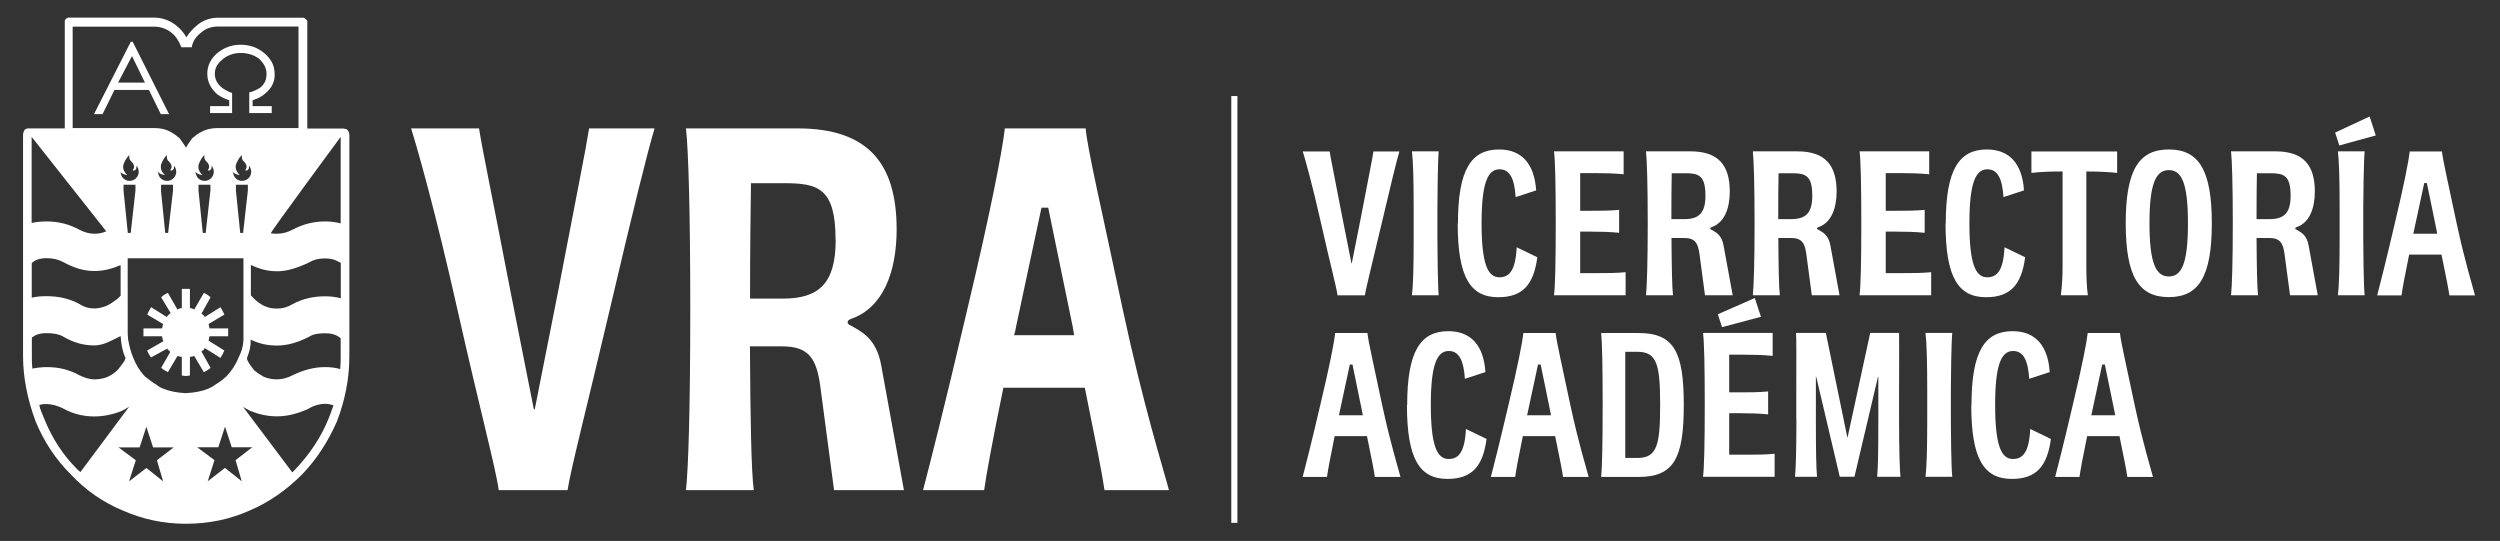 <?xml version="1.0" encoding="UTF-8"?>
<svg id="Capa_1" data-name="Capa 1" xmlns="http://www.w3.org/2000/svg" viewBox="0 0 215.75 46.68">
  <rect x="0" y="0" width="215.75" height="46.68" fill="#333333" stroke="none"/>
  <defs>
    <style>
      .cls-1 {
        fill: #fff;
      }
    </style>
  </defs>
  <rect class="cls-1" x="106.26" y="8.29" width=".53" height="36.83"/>
  <path class="cls-1" d="M20.36,16.45l.37,3.65h.25l.41-3.65v-.51h-1.03v.51ZM20.08,14.8c.03.12.06.22.06.22.07.34.38.59.75.59.44,0,.79-.36.79-.79,0-.19-.08-.38-.19-.52,0,.1,0,.18-.01.22-.1.25-.28.21-.32.17l.08-.13c.13-.23-.09-.53-.14-.57-.28-.25-.23-.4-.23-.62-.29.3-.41.6-.5.81-.08.3,0,.64.33.93-.33-.04-.54-.17-.62-.3M16.85,14.8c.03.12.06.22.06.22.07.34.38.59.75.59.44,0,.79-.36.79-.79,0-.19-.07-.38-.19-.52.01.1,0,.18-.01.22-.1.25-.28.21-.32.17l.08-.13c.13-.23-.09-.53-.14-.57-.28-.25-.23-.4-.23-.62-.29.3-.41.6-.49.81-.08.3,0,.64.33.93-.33-.04-.54-.17-.62-.3M17.13,16.45l.37,3.65h.25l.41-3.65v-.51h-1.03v.51ZM13.89,16.45l.37,3.65h.25l.42-3.65v-.51h-1.03v.51ZM13.61,14.8c.03.12.06.22.06.22.07.34.38.59.75.59.44,0,.79-.36.79-.79,0-.19-.08-.38-.19-.52,0,.1,0,.18-.01.22-.1.25-.28.21-.32.17l.08-.13c.13-.23-.09-.53-.14-.57-.28-.25-.23-.4-.23-.62-.29.3-.41.6-.49.81-.08.3,0,.64.33.93-.33-.04-.54-.17-.62-.3M10.38,14.8c.03.12.06.22.06.22.07.34.38.59.74.59.44,0,.79-.36.79-.79,0-.19-.07-.38-.19-.52,0,.1,0,.18-.01.22-.1.25-.27.21-.32.17l.08-.13c.13-.23-.09-.53-.14-.57-.28-.25-.23-.4-.23-.62-.29.3-.42.6-.5.81-.09.3,0,.64.33.93-.33-.04-.54-.17-.62-.3M10.66,16.45l.37,3.65h.25l.41-3.65v-.51h-1.03v.51ZM16.97,2.21c.49-.43,1.12-.68,1.86-.68h7.31c.12,0,.16.04.25.13.08.04.08.08.13.13v9.3h3.09l.21.04c.08,0,.12.04.16.08.12.13.17.3.17.43v19.11c0,1.91-.37,3.78-1.07,5.61-.78,1.78-1.78,3.31-3.02,4.59-1.32,1.32-2.81,2.38-4.5,3.1-1.69.76-3.51,1.15-5.53,1.15-1.9,0-3.71-.38-5.45-1.15-1.74-.72-3.22-1.78-4.46-3.1-1.28-1.27-2.31-2.8-3.05-4.59-.7-1.91-1.08-3.78-1.08-5.61V11.64c0-.13.05-.3.13-.43.08-.08.21-.13.33-.13h3.14V1.78s.04-.08.08-.13c.08-.08.16-.13.25-.13h7.39c.7,0,1.36.25,1.9.68.37.3.67.64.87,1.02.25-.38.53-.72.91-1.02M16.56,4.08h-.91c-.21-.55-.49-.98-.87-1.27-.42-.34-.95-.51-1.49-.51h-7.02v8.75h7.02c.49,0,.99.08,1.44.34.25.13.54.34.78.55.25.38.46.64.54.81.08-.17.25-.42.53-.81.25-.21.5-.42.79-.55.45-.25.91-.34,1.45-.34h6.94V2.29h-6.94c-.58,0-1.07.17-1.45.51-.45.34-.74.76-.82,1.27M23.37,20.13c.17.04.37.04.54.04.49,0,.91-.13,1.32-.34.87-.47,1.82-.72,2.81-.72.45,0,.87.04,1.36.17v-7.47s-6.11,8.28-6.03,8.32M21.93,25.78c.21.21.49.43.83.6l.08.04c.25.09.38.14.54.17.15.02.37.04.54.04.49,0,.91-.13,1.32-.38.87-.47,1.82-.68,2.81-.68.45,0,.87.04,1.36.17v-3.05c-.08-.04-.16-.1-.25-.13-.29-.17-.66-.26-1.11-.26-.58,0-1.03.13-1.36.34-.99.47-1.9.77-2.77.77s-1.57-.21-2.27-.55v2.63c.08.09.29.3.29.3M2.73,11.81v7.43c.37-.08.82-.13,1.28-.13,1.07,0,1.98.25,2.85.72.41.21.82.34,1.28.34.33,0,.66-.04,1.03-.21L2.73,11.81ZM2.73,25.69c.37-.09.82-.13,1.28-.13,1.07,0,1.98.21,2.85.68.37.25.79.38,1.28.38.33,0,.74-.09,1.11-.25.33-.17.62-.38.91-.6l.25-.25v-2.64c-.7.3-1.45.51-2.27.51-.95,0-1.81-.3-2.68-.77-.37-.21-.87-.34-1.44-.34-.45,0-.83.09-1.07.26l-.21.16s0,2.98,0,2.98M11.07,29.35c.08.46.2.97.41,1.48.25.64.58,1.19,1.03,1.66.25.17.46.38.74.55.04.04.12.08.21.13.21.17.41.3.66.38.49.21,1.16.34,1.9.38.79-.04,1.41-.17,1.94-.38.2-.09.45-.21.66-.38.21-.13.41-.26.62-.43.08-.09.21-.17.29-.25.45-.47.82-1.02,1.07-1.66.03-.06.05-.1.08-.17.16-.35.28-.67.33-1.27v-7.1h-9.99v6.5c0,.17.04.38.04.55M10.82,30.87c-.25-.55-.37-1.19-.41-1.87-.7.34-1.45.81-2.27.81-.95,0-1.81-.25-2.68-.76-.37-.21-.82-.3-1.44-.3-.45,0-.83.08-1.07.25l-.2.13v1.66c0,.34,0,.68.04,1.02.41-.08.83-.13,1.24-.13,1.03,0,1.94.21,2.85.72.45.21.87.34,1.28.34s.83-.09,1.11-.21c.37-.17.66-.38.91-.63l.33-.43c.17-.21.25-.34.29-.47l.04-.13ZM5.45,35.25c-.53-.26-1.03-.38-1.44-.38-.21,0-.41,0-.62.09.08.38.25.76.41,1.14.7,1.74,1.65,3.19,2.85,4.38.08.08.17.17.29.26l4.21-5.65c-.21.13-.41.26-.66.38-.74.3-1.57.47-2.35.47-.99,0-1.9-.25-2.68-.68M12.64,40.39l1.44,1.15-.54-1.82,1.45-1.11h-1.78l-.58-1.78-.58,1.78h-1.82l1.49,1.11-.58,1.82,1.49-1.15ZM29.36,31.85c.04-.38.04-.72.04-1.06v-1.61c-.12-.08-.2-.13-.25-.17-.29-.17-.62-.25-1.11-.25-.58,0-1.03.08-1.36.3-.99.51-1.9.76-2.77.76s-1.57-.17-2.27-.51c0,.68-.12,1.02-.33,1.61.04.3.33.64.61,1.02h0c.29.25.58.43.87.59.33.13.7.21,1.11.21.45,0,.91-.13,1.32-.34.95-.47,1.9-.72,2.81-.72.45,0,.91.04,1.32.17M26.68,35.25c-.91.42-1.82.68-2.77.68-.83,0-1.57-.17-2.31-.47-.21-.12-.42-.21-.62-.34l4.25,5.65.29-.3c1.2-1.28,2.19-2.72,2.85-4.38.18-.44.28-.74.41-1.11-.25-.08-.49-.13-.74-.13-.41,0-.91.13-1.36.38M20.86,41.53l-.53-1.82,1.44-1.11h-1.77l-.58-1.78-.58,1.78h-1.82l1.49,1.11-.58,1.82,1.49-1.15,1.44,1.15Z"/>
  <path class="cls-1" d="M19.2,5.14c-.45.34-.66.76-.66,1.23s.21.89.66,1.23c.25.17.54.34.83.42v1.74h-1.9v-.6h1.65v-.51c-.37-.12-.74-.3-1.03-.51-.58-.51-.86-1.1-.86-1.78s.28-1.27.86-1.78c.58-.47,1.24-.72,2.02-.72s1.49.26,2.03.72c.61.51.9,1.1.9,1.78.04.68-.25,1.28-.9,1.78-.25.21-.58.38-1,.51v.51h1.65v.6h-1.94v-1.79c.25-.04.54-.17.91-.38.45-.34.58-.76.58-1.23s-.21-.85-.58-1.24c-.41-.34-.99-.55-1.65-.55-.62,0-1.15.21-1.57.55"/>
  <path class="cls-1" d="M13.88,9.85l-1.03-2.09h-2.97l-1.03,2.09h-.74l3.18-6.25h.16l3.14,6.25h-.7ZM12.51,7.13l-1.12-2.29-1.2,2.29h2.31Z"/>
  <path class="cls-1" d="M15.69,26.59v-1.66h.7v1.66c.12,0,.24.04.37.13l.83-1.44c.2.08.41.21.58.38l-.78,1.4s.08.09.16.13c.04.04.08.09.12.17l1.36-.85c.12.22.25.43.33.64l-1.36.81c.04.13.04.25.08.38h1.61v.68h-1.61c-.04.13-.04.25-.08.38l1.36.85c-.08.21-.21.43-.33.64l-1.36-.85c-.04.09-.08.13-.12.17-.08.04-.12.09-.16.13l.78,1.4c-.16.17-.37.26-.58.38l-.83-1.4c-.12.04-.25.08-.37.08v1.61l-.37.04-.33-.04v-1.61c-.13,0-.25-.04-.37-.08l-.83,1.4c-.21-.13-.41-.21-.58-.38l.78-1.36c-.04-.08-.08-.13-.17-.17-.04-.04-.08-.08-.08-.13l-1.41.77c-.12-.17-.25-.38-.33-.6l1.41-.81c-.09-.12-.09-.25-.12-.42h-1.61v-.68h1.61c.04-.13.04-.25.08-.38l-1.36-.81c.08-.22.21-.42.33-.64l1.36.85c.05-.08.08-.13.12-.17.09-.04.12-.13.21-.17l-.82-1.36c.16-.17.37-.3.58-.38l.83,1.44c.12-.09.25-.13.37-.13"/>
  <path class="cls-1" d="M35.49,11.08h5.85c.29,1.87,1.12,5.77,2.7,13.99l2.03,10.25h.08l2.03-10.25c1.58-8.26,2.37-12.12,2.66-13.99h5.65c-.58,1.91-1.87,7.1-3.86,15.61-1.99,8.47-3.36,13.74-3.65,15.61h-5.94c-.25-1.87-1.66-7.1-3.57-15.61-1.91-8.51-3.4-13.7-3.99-15.61"/>
  <path class="cls-1" d="M78,42.3h-6.02l-1.2-9.05c-.33-2.33-1-3.36-3.28-3.36h-2.78c.04,6.56.12,10.79.33,12.41h-5.85c.21-1.91.37-7.14.37-15.61s-.16-13.74-.37-15.61h9.63c6.06,0,8.55,2.99,8.55,8.72,0,3.65-1.16,6.77-3.94,7.72-.21.08-.29.17-.29.29s.08.21.29.29c.83.5,2.2,1.04,2.62,3.49l1.95,10.71ZM72.11,20.71c0-4.48-1.5-4.9-4.44-4.9h-2.86c-.04,2.57-.08,5.94-.08,9.96h2.82c3.11,0,4.57-1.29,4.57-5.07"/>
  <path class="cls-1" d="M93.61,33.46h-7.02c-1,4.9-1.45,7.39-1.66,8.84h-5.27c.5-1.91,1.83-7.1,3.82-15.61,2.03-8.51,3.03-13.74,3.24-15.61h6.97c.17,1.87,1.41,7.1,3.2,15.61,1.83,8.51,3.49,13.7,3.99,15.61h-5.56c-.21-1.45-.71-3.94-1.7-8.84M92.7,28.93l-.12-.71-2.12-10.3h-.58l-2.2,10.3c-.04.25-.08.46-.17.71h5.19Z"/>
  <path class="cls-1" d="M112.42,13.07h2.33c.11.74.45,2.3,1.07,5.57l.81,4.08h.03l.81-4.08c.63-3.29.94-4.82,1.06-5.57h2.24c-.23.76-.74,2.82-1.53,6.21-.79,3.37-1.34,5.47-1.45,6.21h-2.36c-.1-.74-.66-2.82-1.42-6.21-.76-3.38-1.35-5.45-1.58-6.21"/>
  <path class="cls-1" d="M122,20.71v-2.84c0-2.38-.05-4.03-.15-4.81h2.31c-.08.78-.11,4.11-.11,4.81v2.84c0,.71.03,4.01.11,4.77h-2.31c.1-.76.15-2.38.15-4.77"/>
  <path class="cls-1" d="M125.82,19.27c0-4.66,1.16-6.37,3.55-6.37,1.96,0,3.05,1.25,3.2,3.53l-1.77.58c-.1-1.57-.49-2.4-1.39-2.4-1.01,0-1.55,1.16-1.55,4.66s.53,4.66,1.53,4.66c.78,0,1.4-.45,1.5-2.59l1.78.86c-.31,2.39-1.29,3.45-3.37,3.45-2.41,0-3.5-1.72-3.5-6.37"/>
  <path class="cls-1" d="M140.29,23.5v1.98h-6.18c.1-.76.15-2.82.15-6.21s-.05-5.47-.15-6.21h6.01v1.98c-.81-.08-1.62-.1-2.43-.1h-1.32v3.25h.93c.81,0,1.62,0,2.43-.08v1.98c-.81-.08-1.62-.1-2.43-.1h-.93v3.58h1.49c.81,0,1.62,0,2.43-.08"/>
  <path class="cls-1" d="M149.53,25.48h-2.39l-.48-3.6c-.13-.92-.4-1.34-1.3-1.34h-1.11c.02,2.61.05,4.29.13,4.94h-2.33c.08-.76.15-2.84.15-6.21s-.07-5.47-.15-6.21h3.83c2.41,0,3.4,1.19,3.4,3.47,0,1.45-.46,2.69-1.57,3.07-.08.03-.12.07-.12.12s.03.08.12.11c.33.2.88.41,1.04,1.39l.78,4.26ZM147.18,16.9c0-1.78-.59-1.95-1.77-1.95h-1.14c-.02,1.02-.03,2.36-.03,3.96h1.12c1.24,0,1.82-.51,1.82-2.01"/>
  <path class="cls-1" d="M158.75,25.48h-2.39l-.48-3.6c-.13-.92-.4-1.34-1.3-1.34h-1.11c.02,2.61.05,4.29.13,4.94h-2.33c.08-.76.15-2.84.15-6.21s-.07-5.47-.15-6.21h3.83c2.41,0,3.4,1.19,3.4,3.47,0,1.45-.46,2.69-1.57,3.07-.08.03-.12.07-.12.12s.03.08.12.11c.33.2.88.41,1.04,1.39l.78,4.26ZM156.4,16.9c0-1.78-.59-1.95-1.77-1.95h-1.14c-.02,1.02-.03,2.36-.03,3.96h1.12c1.24,0,1.82-.51,1.82-2.01"/>
  <path class="cls-1" d="M166.66,23.5v1.98h-6.18c.1-.76.15-2.82.15-6.21s-.05-5.47-.15-6.21h6.01v1.98c-.81-.08-1.62-.1-2.43-.1h-1.32v3.25h.93c.81,0,1.62,0,2.43-.08v1.98c-.81-.08-1.62-.1-2.43-.1h-.93v3.58h1.49c.81,0,1.62,0,2.43-.08"/>
  <path class="cls-1" d="M167.92,19.27c0-4.66,1.16-6.37,3.55-6.37,1.96,0,3.05,1.25,3.2,3.53l-1.77.58c-.1-1.57-.49-2.4-1.39-2.4-1.01,0-1.55,1.16-1.55,4.66s.53,4.66,1.53,4.66c.78,0,1.4-.45,1.5-2.59l1.78.86c-.31,2.39-1.29,3.45-3.37,3.45-2.41,0-3.5-1.72-3.5-6.37"/>
  <path class="cls-1" d="M182.71,14.92c-.81-.08-1.62-.12-2.43-.12h-.23v8.19c0,.94.03,1.73.13,2.49h-2.33c.1-.76.15-1.55.15-2.49v-8.19h-.26c-.81,0-1.62.03-2.43.12v-1.85h7.4v1.85Z"/>
  <path class="cls-1" d="M183.45,19.27c0-4.64,1.16-6.37,3.72-6.37s3.71,1.73,3.71,6.37-1.15,6.37-3.71,6.37-3.72-1.73-3.72-6.37M188.82,19.27c0-3.47-.54-4.59-1.65-4.59s-1.67,1.14-1.67,4.59.56,4.59,1.67,4.59,1.65-1.12,1.65-4.59"/>
  <path class="cls-1" d="M200.02,25.48h-2.39l-.48-3.6c-.13-.92-.4-1.34-1.3-1.34h-1.11c.02,2.61.05,4.29.13,4.94h-2.33c.08-.76.15-2.84.15-6.21s-.07-5.47-.15-6.21h3.83c2.41,0,3.4,1.19,3.4,3.47,0,1.45-.46,2.69-1.57,3.07-.08.03-.12.07-.12.12s.03.08.12.11c.33.2.88.41,1.04,1.39l.78,4.26ZM197.68,16.9c0-1.78-.59-1.95-1.77-1.95h-1.14c-.02,1.02-.03,2.36-.03,3.96h1.12c1.24,0,1.82-.51,1.82-2.01"/>
  <path class="cls-1" d="M204.5,10.06l.53,1.63-3.15.86-.36-1.11,2.99-1.39ZM201.91,20.71v-2.84c0-2.38-.05-4.03-.15-4.81h2.31c-.08.78-.12,4.11-.12,4.81v2.84c0,.71.03,4.01.12,4.77h-2.31c.1-.76.15-2.38.15-4.77"/>
  <path class="cls-1" d="M210.7,21.97h-2.79c-.4,1.95-.58,2.94-.66,3.52h-2.1c.2-.76.73-2.82,1.52-6.21.81-3.38,1.21-5.47,1.29-6.21h2.78c.07.74.56,2.82,1.27,6.21.73,3.39,1.39,5.45,1.58,6.21h-2.21c-.08-.58-.28-1.57-.68-3.52M210.33,20.17l-.05-.28-.84-4.09h-.23l-.88,4.09c-.02.1-.03.18-.07.28h2.06Z"/>
  <path class="cls-1" d="M117.97,37.64h-2.79c-.4,1.95-.58,2.94-.66,3.52h-2.1c.2-.76.73-2.82,1.52-6.21.81-3.38,1.21-5.47,1.29-6.21h2.78c.07.74.56,2.82,1.27,6.21.73,3.39,1.39,5.45,1.58,6.21h-2.21c-.08-.58-.28-1.57-.68-3.52M117.61,35.84l-.05-.28-.84-4.1h-.23l-.88,4.1c-.02.1-.03.18-.07.28h2.06Z"/>
  <path class="cls-1" d="M121.44,34.95c0-4.66,1.16-6.37,3.55-6.37,1.96,0,3.06,1.25,3.2,3.53l-1.77.58c-.1-1.57-.5-2.4-1.39-2.4-1.01,0-1.55,1.16-1.55,4.66s.53,4.66,1.53,4.66c.78,0,1.4-.45,1.5-2.59l1.78.86c-.31,2.39-1.29,3.45-3.37,3.45-2.41,0-3.5-1.72-3.5-6.37"/>
  <path class="cls-1" d="M134.21,37.64h-2.79c-.4,1.95-.58,2.94-.66,3.52h-2.1c.2-.76.73-2.82,1.52-6.21.81-3.38,1.21-5.47,1.29-6.21h2.78c.07.74.56,2.82,1.27,6.21.73,3.39,1.39,5.45,1.58,6.21h-2.21c-.08-.58-.28-1.57-.68-3.52M133.85,35.84l-.05-.28-.84-4.1h-.23l-.88,4.1c-.02.1-.03.18-.07.28h2.06Z"/>
  <path class="cls-1" d="M145.31,34.95c0,4.59-.84,6.21-3.91,6.21h-3.22c.08-.76.13-2.86.13-6.21s-.05-5.47-.13-6.21h3.22c3.07,0,3.91,1.62,3.91,6.21M143.27,34.95c0-3.42-.25-4.59-1.95-4.59h-1.06v9.16h1.06c1.7,0,1.95-1.16,1.95-4.57"/>
  <path class="cls-1" d="M153.15,39.17v1.98h-6.18c.1-.76.15-2.82.15-6.21s-.05-5.47-.15-6.21h6.01v1.98c-.81-.08-1.62-.1-2.43-.1h-1.32v3.25h.93c.81,0,1.62,0,2.43-.08v1.98c-.81-.08-1.62-.1-2.43-.1h-.93v3.58h1.49c.81,0,1.62,0,2.43-.08M148.61,28.23l-.36-1.11,3.19-1.4.53,1.62-3.35.89Z"/>
  <path class="cls-1" d="M155.02,36.18v-2.36c0-2.99.02-4.31-.02-5.09h2.57l1.85,9h.03l1.95-9h2.49c.02.76,0,2.25,0,5.09v2.36c0,2.68.05,4.21.12,4.97h-2.01c.07-.76.1-2.08.1-4.81v-3.82h-.03l-2.03,8.62h-1.27l-2.03-8.62h-.03v3.82c0,2.73.03,4.05.1,4.81h-1.9c.07-.76.12-2.3.12-4.97"/>
  <path class="cls-1" d="M166.32,36.38v-2.84c0-2.38-.05-4.03-.15-4.81h2.31c-.08.78-.12,4.11-.12,4.81v2.84c0,.71.03,4.01.12,4.77h-2.31c.1-.76.15-2.38.15-4.77"/>
  <path class="cls-1" d="M170.14,34.95c0-4.66,1.16-6.37,3.55-6.37,1.96,0,3.05,1.25,3.2,3.53l-1.77.58c-.1-1.57-.49-2.4-1.39-2.4-1.01,0-1.55,1.16-1.55,4.66s.53,4.66,1.53,4.66c.78,0,1.4-.45,1.5-2.59l1.78.86c-.31,2.39-1.29,3.45-3.37,3.45-2.41,0-3.5-1.72-3.5-6.37"/>
  <path class="cls-1" d="M182.91,37.64h-2.79c-.4,1.95-.58,2.94-.66,3.52h-2.1c.2-.76.73-2.82,1.52-6.21.81-3.38,1.21-5.47,1.29-6.21h2.78c.07.74.56,2.82,1.27,6.21.73,3.39,1.39,5.45,1.58,6.21h-2.21c-.08-.58-.28-1.57-.68-3.52M182.54,35.84l-.05-.28-.84-4.1h-.23l-.88,4.1c-.02.1-.03.18-.07.28h2.06Z"/>
</svg>